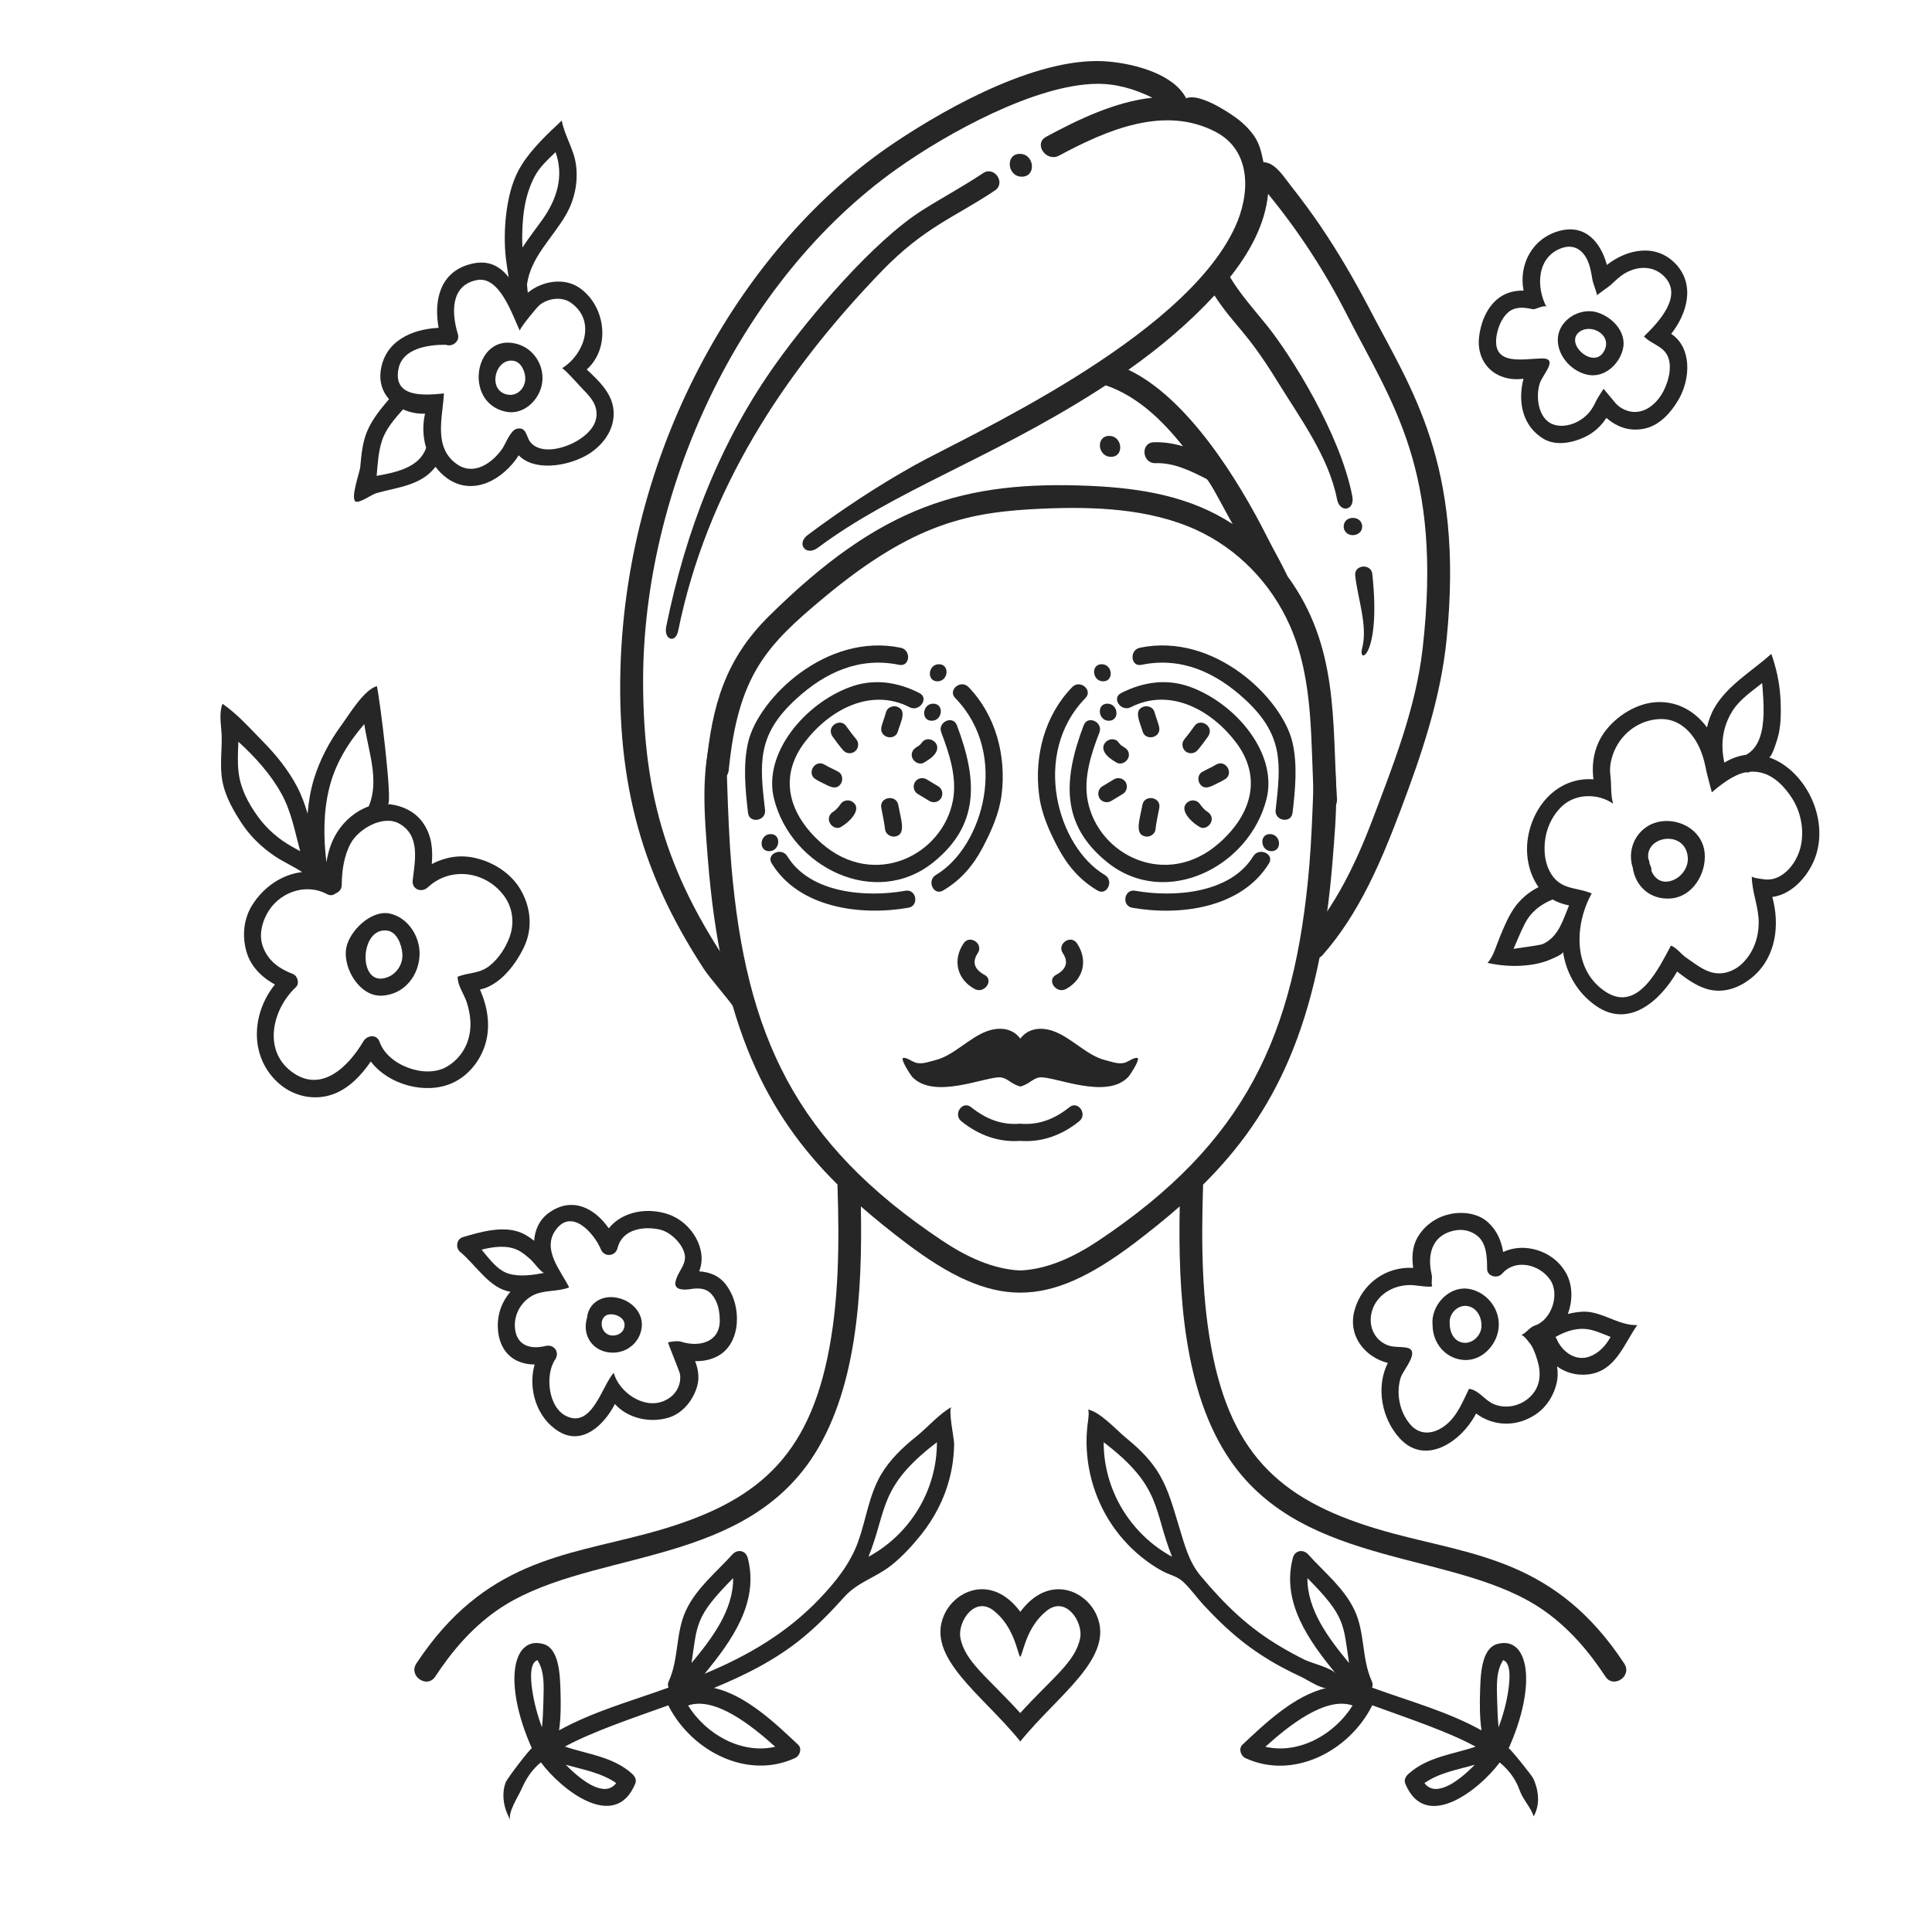 <svg version="1.0" preserveAspectRatio="xMidYMid meet" height="100" viewBox="0 0 75 75" zoomAndPan="magnify" width="100" xmlns:xlink="http://www.w3.org/1999/xlink" xmlns="http://www.w3.org/2000/svg"><defs><clipPath id="12c15ec2bb"><path clip-rule="nonzero" d="M 24 2.137 L 57 2.137 L 57 40 L 24 40 Z M 24 2.137"></path></clipPath><clipPath id="f5e5c38e57"><path clip-rule="nonzero" d="M 57 25 L 70.746 25 L 70.746 40 L 57 40 Z M 57 25"></path></clipPath><clipPath id="a1cf0135d9"><path clip-rule="nonzero" d="M 8.496 26 L 21 26 L 21 43 L 8.496 43 Z M 8.496 26"></path></clipPath></defs><path fill-rule="nonzero" fill-opacity="1" d="M 39.609 50.18 C 40.973 50.18 42.332 49.543 44.016 48.277 C 44.641 47.801 45.238 47.324 45.797 46.832 C 45.73 50.141 45.938 54.035 47.754 56.684 C 50.668 60.934 56.57 60.156 59.945 62.527 C 60.91 63.207 61.68 64.105 62.324 65.086 C 62.641 65.566 63.371 65.059 63.055 64.582 C 60.43 60.586 57.285 60.387 54.102 59.535 C 50.121 58.469 47.969 56.84 47.102 52.723 C 46.641 50.531 46.633 48.258 46.703 46.031 C 46.703 46.016 46.703 46.004 46.703 45.988 C 49.461 43.254 51.234 39.789 51.738 33.328 C 51.871 31.652 52.027 29.969 51.539 28.34 C 51.426 27.965 51.254 27.031 50.906 26.863 C 50.867 27.457 51.031 28.027 51.035 28.613 C 51.035 28.672 50.98 31.82 50.828 33.598 C 50.266 40.199 48.352 44.352 42.645 48.16 C 41.738 48.766 40.703 49.27 39.609 49.32 C 38.516 49.27 37.48 48.766 36.574 48.16 C 30.867 44.355 28.953 40.199 28.391 33.598 C 28.238 31.82 28.184 28.672 28.184 28.613 C 28.188 28.027 28.348 27.457 28.312 26.863 C 27.965 27.031 27.793 27.965 27.68 28.34 C 27.188 29.969 27.348 31.652 27.477 33.328 C 27.984 39.789 29.754 43.254 32.516 45.988 C 32.512 46.004 32.512 46.016 32.512 46.031 C 32.582 48.258 32.578 50.531 32.117 52.723 C 31.246 56.844 29.094 58.469 25.113 59.535 C 21.93 60.391 18.789 60.586 16.16 64.582 C 15.848 65.059 16.578 65.566 16.895 65.086 C 17.539 64.105 18.305 63.207 19.273 62.527 C 22.648 60.156 28.551 60.934 31.465 56.684 C 33.277 54.035 33.484 50.141 33.418 46.832 C 33.98 47.324 34.574 47.801 35.203 48.277 C 36.883 49.543 38.246 50.18 39.609 50.18 Z M 39.609 50.18" fill="#262626"></path><path fill-rule="nonzero" fill-opacity="1" d="M 39.609 62.57 C 38.52 61.102 37.082 61.711 36.648 62.699 C 35.922 64.352 38.156 65.797 39.609 67.602 C 41.062 65.797 43.297 64.352 42.57 62.699 C 42.133 61.711 40.695 61.105 39.609 62.57 Z M 41.934 63.574 C 41.762 64.512 40.848 65.129 39.605 66.5 C 38.367 65.129 37.453 64.512 37.281 63.574 C 37.172 62.961 37.832 61.938 38.578 62.527 C 39.383 63.164 39.488 64.168 39.605 64.324 C 39.727 64.168 39.832 63.164 40.637 62.527 C 41.383 61.938 42.043 62.961 41.934 63.574 Z M 41.934 63.574" fill="#262626"></path><path fill-rule="nonzero" fill-opacity="1" d="M 59.695 69.645 C 59.672 69.438 59.609 69.234 59.527 69.051 C 59.461 68.91 58.586 67.828 58.566 67.871 C 59.676 65.391 59.348 63.5 58.137 63.816 C 57.477 63.984 57.477 65.125 57.457 65.637 C 57.441 66.129 57.438 66.664 57.512 67.172 C 56.188 66.441 54.824 66.078 53.262 65.512 C 53.293 65.441 53.297 65.359 53.254 65.266 C 52.855 64.395 52.996 63.383 52.582 62.508 C 52.176 61.645 51.414 61.043 50.789 60.348 C 50.59 60.125 50.266 60.18 50.188 60.48 C 49.738 62.195 50.797 63.68 51.859 64.973 C 51.668 64.738 50.949 64.574 50.66 64.438 C 50.32 64.27 49.988 64.09 49.664 63.895 C 49.094 63.555 48.559 63.16 48.066 62.715 C 47.547 62.246 47.074 61.73 46.625 61.195 C 46.129 60.609 45.973 59.914 45.75 59.195 C 45.547 58.539 45.371 57.867 45.027 57.27 C 44.699 56.699 44.23 56.242 43.727 55.832 C 43.355 55.527 42.691 54.789 42.219 54.715 C 42.312 54.73 42.227 55.23 42.219 55.297 C 42.066 56.582 42.363 57.902 43.043 59.004 C 43.379 59.547 43.809 60.035 44.305 60.438 C 44.566 60.648 44.848 60.844 45.145 61 C 45.418 61.145 45.688 61.184 45.926 61.402 C 46.215 61.668 46.453 62.016 46.723 62.305 C 47.176 62.797 47.656 63.262 48.176 63.68 C 48.652 64.062 49.164 64.395 49.703 64.691 C 49.977 64.84 50.262 64.98 50.547 65.113 C 50.734 65.203 51.301 65.57 51.5 65.527 C 50.25 65.801 49.062 66.949 48.23 67.73 C 48.07 67.883 48.168 68.168 48.348 68.25 C 50.211 69.109 52.352 67.977 53.242 66.258 C 53.254 66.238 53.262 66.219 53.27 66.199 C 54.758 66.738 56.211 67.223 57.285 67.805 C 56.391 68.109 55.422 68.195 54.68 68.859 C 54.57 68.957 54.492 69.094 54.555 69.246 C 55.336 71.133 57.422 69.488 58.219 68.418 C 58.578 68.719 58.84 69.062 58.996 69.508 C 59.125 69.871 59.434 70.168 59.535 70.512 C 59.691 70.242 59.73 69.941 59.695 69.645 Z M 58.352 64.445 C 58.363 64.473 58.727 64.461 58.551 65.629 C 58.48 66.113 58.348 66.594 58.176 67.055 C 58.141 66.738 58.129 66.363 58.121 66.07 C 58.105 65.461 58.062 64.898 58.352 64.445 Z M 52.371 64.559 C 51.562 63.586 50.746 62.492 50.754 61.262 C 52.25 62.766 52.141 63.051 52.371 64.559 Z M 42.844 55.988 C 45.121 57.719 44.766 58.609 45.5 60.434 C 43.871 59.547 42.844 57.836 42.844 55.988 Z M 49.121 67.809 C 49.996 67.02 51.449 65.84 52.508 66.207 C 51.805 67.332 50.43 68.109 49.121 67.809 Z M 55.297 69.219 C 55.875 68.816 56.578 68.699 57.25 68.508 C 56.645 69.133 55.738 69.812 55.297 69.219 Z M 55.297 69.219" fill="#262626"></path><path fill-rule="nonzero" fill-opacity="1" d="M 36.938 55.305 C 36.895 54.977 36.867 54.66 36.941 54.621 C 36.484 54.863 35.992 55.426 35.57 55.766 C 35.035 56.191 34.535 56.672 34.188 57.266 C 33.727 58.066 33.617 59.012 33.305 59.871 C 32.992 60.719 32.43 61.418 31.812 62.066 C 30.551 63.387 29.035 64.277 27.355 64.973 C 28.418 63.68 29.477 62.195 29.027 60.48 C 28.949 60.18 28.625 60.125 28.426 60.348 C 27.801 61.043 27.039 61.645 26.633 62.508 C 26.219 63.383 26.359 64.398 25.961 65.266 C 25.918 65.359 25.922 65.441 25.953 65.512 C 24.379 66.078 23.031 66.441 21.703 67.172 C 21.777 66.664 21.773 66.129 21.758 65.637 C 21.738 65.125 21.738 63.984 21.078 63.816 C 19.867 63.5 19.539 65.391 20.648 67.871 C 20.625 67.816 19.691 69.031 19.629 69.195 C 19.453 69.672 19.559 70.23 19.824 70.668 C 19.672 70.414 20.133 69.711 20.23 69.484 C 20.422 69.051 20.625 68.723 20.996 68.414 C 21.793 69.484 23.879 71.129 24.66 69.242 C 24.723 69.094 24.645 68.953 24.535 68.855 C 23.793 68.191 22.824 68.105 21.93 67.801 C 23.004 67.223 24.457 66.734 25.949 66.199 C 25.953 66.219 25.961 66.234 25.969 66.254 C 26.863 67.973 29.004 69.105 30.867 68.246 C 31.047 68.164 31.145 67.883 30.984 67.73 C 30.148 66.945 28.965 65.797 27.715 65.527 C 28.965 65.012 30.168 64.406 31.211 63.535 C 31.77 63.07 32.281 62.543 32.766 62.004 C 33.289 61.414 33.984 61.25 34.59 60.773 C 35.031 60.426 35.414 60.004 35.766 59.566 C 36.27 58.934 36.652 58.199 36.855 57.418 C 36.973 56.969 37.035 56.504 37.039 56.039 C 37.039 55.941 36.98 55.617 36.938 55.305 Z M 28.461 61.262 C 28.473 62.492 27.656 63.586 26.844 64.559 C 27.074 63.051 26.965 62.766 28.461 61.262 Z M 20.863 64.445 C 21.152 64.898 21.109 65.461 21.094 66.07 C 21.086 66.363 21.074 66.738 21.039 67.055 C 20.867 66.594 20.738 66.113 20.664 65.629 C 20.488 64.461 20.852 64.473 20.863 64.445 Z M 23.922 69.219 C 23.477 69.812 22.574 69.133 21.965 68.508 C 22.641 68.699 23.34 68.816 23.922 69.219 Z M 26.711 66.207 C 27.766 65.84 29.219 67.02 30.094 67.809 C 28.789 68.109 27.41 67.332 26.711 66.207 Z M 33.715 60.434 C 34.449 58.609 34.094 57.719 36.371 55.988 C 36.375 57.836 35.344 59.547 33.715 60.434 Z M 33.715 60.434" fill="#262626"></path><g clip-path="url(#12c15ec2bb)"><path fill-rule="nonzero" fill-opacity="1" d="M 53.141 11.945 C 52.57 10.855 51.949 9.789 51.258 8.77 C 50.895 8.238 50.512 7.719 50.113 7.215 C 49.859 6.898 49.512 6.305 49.047 6.297 C 48.973 5.93 48.898 5.57 48.668 5.254 C 48.473 4.98 48.227 4.746 47.953 4.551 C 47.574 4.277 46.52 3.609 46.047 3.816 C 45.555 2.867 44.051 2.484 43.051 2.391 C 40.438 2.145 36.902 4.082 34.727 5.539 C 28.914 9.426 24.332 17.242 24.086 25.945 C 23.941 31.035 25.258 34.445 27.32 37.609 C 27.531 37.934 28.215 38.723 28.441 39.039 C 28.773 39.508 29.043 38.531 28.711 38.062 C 25.91 34.113 24.973 30.922 24.965 26.465 C 24.957 19.109 28.641 10.93 34.84 6.539 C 36.781 5.164 40.184 3.289 42.562 3.254 C 43.32 3.242 44.059 3.457 44.734 3.793 C 43.281 3.949 41.852 4.641 40.613 5.309 C 40.105 5.582 40.617 6.309 41.117 6.039 C 42.938 5.062 45.191 4.07 47.195 5.121 C 48.605 5.863 48.527 7.555 47.945 8.812 C 45.934 13.188 37.434 16.973 35.465 18.082 C 34.039 18.883 32.672 19.785 31.359 20.766 C 30.898 21.109 31.285 21.605 31.746 21.266 C 34.719 19.047 38.406 17.836 42.562 15.191 C 42.977 14.926 42.91 14.953 42.957 14.969 C 44.168 15.398 45.117 16.312 45.922 17.324 C 45.559 17.219 45.188 17.156 44.789 17.168 C 44.262 17.188 44.336 18 44.859 17.98 C 45.574 17.957 46.211 18.277 46.832 18.59 C 46.957 18.648 47.609 19.934 47.852 20.344 C 46.207 19.266 44.309 18.953 42.352 18.863 C 37.414 18.645 34.203 19.617 29.855 23.914 C 28.145 25.605 27.645 27.383 27.414 29.746 C 27.355 30.312 28.234 30.469 28.289 29.895 C 28.656 26.211 29.75 25.059 31.98 23.203 C 35.496 20.273 37.652 19.871 40.469 19.746 C 42.449 19.66 44.602 19.734 46.43 20.566 C 48.055 21.305 49.355 22.66 50.074 24.289 C 51.02 26.434 50.867 28.809 51.012 31.094 C 51.051 31.668 51.938 31.59 51.902 31.016 C 51.707 28.02 51.984 25.105 49.98 22.367 C 49.738 21.848 49.438 21.344 49.207 20.879 C 48.074 18.625 46.102 15.445 43.805 14.355 C 45.02 13.496 46.129 12.566 47.145 11.469 C 47.934 12.68 48.359 12.801 49.598 14.82 C 50.461 16.219 51.586 17.742 51.902 19.375 C 52.008 19.93 52.605 19.828 52.496 19.262 C 52.02 16.805 50.086 13.762 49.195 12.652 C 48.699 12.035 48.16 11.441 47.75 10.758 C 48.5 9.812 49.109 8.73 49.227 7.527 C 50.418 8.98 51.441 10.551 52.293 12.23 C 54.043 15.66 56.023 18.262 55.223 25.203 C 54.957 27.496 54.09 29.684 53.277 31.828 C 52.648 33.488 51.848 35.152 50.668 36.496 C 50.289 36.93 50.973 37.5 51.352 37.066 C 52.777 35.445 53.625 33.422 54.379 31.426 C 55.191 29.273 55.934 27.094 56.16 24.789 C 56.84 17.98 54.77 15.086 53.141 11.945 Z M 53.141 11.945" fill="#262626"></path></g><path fill-rule="nonzero" fill-opacity="1" d="M 39.59 5.973 C 39.016 5.973 39.098 6.859 39.668 6.859 C 40.242 6.859 40.16 5.973 39.59 5.973 Z M 39.59 5.973" fill="#262626"></path><path fill-rule="nonzero" fill-opacity="1" d="M 52.516 20.105 C 52.16 20.105 52.055 20.504 52.281 20.695 C 52.492 20.871 52.906 20.746 52.879 20.41 C 52.863 20.246 52.738 20.105 52.516 20.105 Z M 52.516 20.105" fill="#262626"></path><path fill-rule="nonzero" fill-opacity="1" d="M 53.273 22.285 C 53.227 21.859 52.562 21.918 52.609 22.344 C 52.703 23.23 53.105 24.293 52.879 25.164 C 52.703 25.828 53.617 25.477 53.273 22.285 Z M 53.273 22.285" fill="#262626"></path><path fill-rule="nonzero" fill-opacity="1" d="M 34.238 10.516 C 35.906 8.797 37.086 8.426 38.621 7.395 C 39.062 7.098 38.594 6.43 38.16 6.723 C 37.398 7.234 36.586 7.668 35.812 8.156 C 33.895 9.367 31.441 12.273 30.168 14.051 C 27.957 17.125 26.613 20.625 25.863 24.32 C 25.758 24.836 26.223 25 26.328 24.484 C 27.43 19.047 30.41 14.48 34.238 10.516 Z M 34.238 10.516" fill="#262626"></path><path fill-rule="nonzero" fill-opacity="1" d="M 43.059 16.922 C 42.531 16.922 42.605 17.734 43.129 17.734 C 43.656 17.734 43.578 16.922 43.059 16.922 Z M 43.059 16.922" fill="#262626"></path><path fill-rule="nonzero" fill-opacity="1" d="M 41.074 32.914 C 41.445 33.609 41.922 34.168 42.605 34.57 C 42.977 34.789 43.254 34.18 42.887 33.965 C 41.059 32.883 40.016 29.277 42.137 27.098 C 42.438 26.789 41.922 26.363 41.625 26.672 C 40.555 27.766 40.145 29.348 40.336 30.848 C 40.426 31.586 40.73 32.262 41.074 32.914 Z M 41.074 32.914" fill="#262626"></path><path fill-rule="nonzero" fill-opacity="1" d="M 36.332 33.965 C 35.965 34.18 36.238 34.789 36.609 34.57 C 37.293 34.168 37.773 33.609 38.141 32.914 C 38.484 32.262 38.789 31.586 38.883 30.848 C 39.07 29.348 38.66 27.766 37.594 26.668 C 37.293 26.363 36.781 26.789 37.082 27.098 C 39.203 29.273 38.16 32.883 36.332 33.965 Z M 36.332 33.965" fill="#262626"></path><path fill-rule="nonzero" fill-opacity="1" d="M 42.824 26.449 C 43.254 26.449 43.195 25.785 42.766 25.785 C 42.336 25.785 42.398 26.449 42.824 26.449 Z M 42.824 26.449" fill="#262626"></path><path fill-rule="nonzero" fill-opacity="1" d="M 36.391 26.449 C 36.82 26.449 36.883 25.785 36.449 25.785 C 36.023 25.785 35.961 26.449 36.391 26.449 Z M 36.391 26.449" fill="#262626"></path><path fill-rule="nonzero" fill-opacity="1" d="M 50.168 28.797 C 49.762 27.109 47.145 24.543 44.25 25.145 C 43.836 25.23 43.887 25.895 44.309 25.809 C 45.855 25.488 47.191 26.105 48.316 27.137 C 49.828 28.527 49.73 29.621 49.52 31.445 C 49.469 31.867 50.125 31.984 50.176 31.555 C 50.281 30.664 50.379 29.68 50.168 28.797 Z M 50.168 28.797" fill="#262626"></path><path fill-rule="nonzero" fill-opacity="1" d="M 29.699 31.445 C 29.484 29.621 29.387 28.527 30.898 27.141 C 32.023 26.105 33.359 25.488 34.906 25.809 C 35.328 25.895 35.383 25.23 34.965 25.145 C 32.07 24.547 29.453 27.109 29.047 28.797 C 28.836 29.68 28.934 30.664 29.039 31.559 C 29.09 31.984 29.746 31.871 29.699 31.445 Z M 29.699 31.445" fill="#262626"></path><path fill-rule="nonzero" fill-opacity="1" d="M 49.297 32.379 C 48.867 32.379 48.93 33.043 49.355 33.043 C 49.789 33.043 49.727 32.379 49.297 32.379 Z M 49.297 32.379" fill="#262626"></path><path fill-rule="nonzero" fill-opacity="1" d="M 29.918 32.379 C 29.488 32.379 29.43 33.043 29.859 33.043 C 30.285 33.043 30.348 32.379 29.918 32.379 Z M 29.918 32.379" fill="#262626"></path><path fill-rule="nonzero" fill-opacity="1" d="M 48.652 33.238 C 47.762 34.688 45.57 34.848 44.062 34.578 C 43.641 34.504 43.527 35.16 43.953 35.238 C 45.805 35.566 48.195 35.254 49.262 33.516 C 49.484 33.152 48.875 32.875 48.652 33.238 Z M 48.652 33.238" fill="#262626"></path><path fill-rule="nonzero" fill-opacity="1" d="M 35.152 34.578 C 33.645 34.848 31.453 34.691 30.562 33.238 C 30.34 32.875 29.73 33.152 29.957 33.516 C 31.02 35.25 33.414 35.562 35.266 35.238 C 35.691 35.16 35.574 34.504 35.152 34.578 Z M 35.152 34.578" fill="#262626"></path><path fill-rule="nonzero" fill-opacity="1" d="M 42.07 28.152 C 41.258 30.289 41.191 32.031 42.984 33.473 C 45.238 35.289 48.504 33.668 49.168 31.008 C 49.605 29.258 47.988 27.324 46.219 26.672 C 45.301 26.332 44.375 26.469 43.52 26.906 C 43.137 27.102 43.523 27.648 43.898 27.453 C 45.418 26.676 47.023 27.562 47.973 28.809 C 49.012 30.176 48.586 31.625 47.32 32.734 C 45.285 34.523 42.625 33.207 42.223 31.074 C 42.055 30.18 42.363 29.258 42.68 28.43 C 42.828 28.031 42.223 27.75 42.07 28.152 Z M 42.07 28.152" fill="#262626"></path><path fill-rule="nonzero" fill-opacity="1" d="M 32.996 26.672 C 31.227 27.324 29.609 29.258 30.047 31.008 C 30.711 33.668 33.977 35.289 36.234 33.473 C 38.023 32.031 37.957 30.289 37.145 28.152 C 36.992 27.75 36.387 28.031 36.539 28.43 C 36.852 29.258 37.16 30.18 36.992 31.074 C 36.59 33.207 33.93 34.523 31.895 32.738 C 30.629 31.625 30.203 30.176 31.242 28.809 C 32.191 27.562 33.797 26.676 35.316 27.457 C 35.691 27.648 36.078 27.102 35.695 26.906 C 34.84 26.469 33.914 26.332 32.996 26.672 Z M 32.996 26.672" fill="#262626"></path><path fill-rule="nonzero" fill-opacity="1" d="M 43.047 27.98 C 43.477 27.98 43.418 27.316 42.988 27.316 C 42.559 27.316 42.621 27.98 43.047 27.98 Z M 43.047 27.98" fill="#262626"></path><path fill-rule="nonzero" fill-opacity="1" d="M 36.168 27.98 C 36.598 27.98 36.66 27.316 36.227 27.316 C 35.801 27.316 35.738 27.98 36.168 27.98 Z M 36.168 27.98" fill="#262626"></path><path fill-rule="nonzero" fill-opacity="1" d="M 44.816 27.637 C 44.77 27.461 44.551 27.375 44.391 27.434 C 43.996 27.574 44.242 28.004 44.359 28.402 C 44.473 28.785 45.125 28.641 44.988 28.18 C 44.938 27.996 44.867 27.82 44.816 27.637 Z M 44.816 27.637" fill="#262626"></path><path fill-rule="nonzero" fill-opacity="1" d="M 34.824 27.434 C 34.664 27.379 34.445 27.461 34.398 27.637 C 34.352 27.82 34.277 27.996 34.227 28.18 C 34.09 28.641 34.742 28.785 34.852 28.402 C 34.973 28.004 35.219 27.574 34.824 27.434 Z M 34.824 27.434" fill="#262626"></path><path fill-rule="nonzero" fill-opacity="1" d="M 43.805 29.191 C 43.734 29.004 43.539 28.996 43.441 28.844 C 43.223 28.496 42.641 28.824 42.891 29.223 C 43.004 29.398 43.176 29.504 43.348 29.605 C 43.562 29.734 43.91 29.492 43.805 29.191 Z M 43.805 29.191" fill="#262626"></path><path fill-rule="nonzero" fill-opacity="1" d="M 35.867 29.605 C 36.039 29.5 36.215 29.398 36.324 29.223 C 36.574 28.824 35.996 28.496 35.773 28.844 C 35.676 28.996 35.48 29.004 35.414 29.191 C 35.305 29.492 35.652 29.734 35.867 29.605 Z M 35.867 29.605" fill="#262626"></path><path fill-rule="nonzero" fill-opacity="1" d="M 43.223 30.266 C 43.078 30.359 42.926 30.441 42.777 30.535 C 42.625 30.637 42.594 30.852 42.691 31 C 42.797 31.152 43.004 31.184 43.156 31.082 C 43.305 30.988 43.457 30.906 43.602 30.812 C 43.754 30.711 43.789 30.496 43.688 30.348 C 43.582 30.195 43.375 30.164 43.223 30.266 Z M 43.223 30.266" fill="#262626"></path><path fill-rule="nonzero" fill-opacity="1" d="M 35.613 30.812 C 35.758 30.906 35.914 30.988 36.059 31.082 C 36.211 31.184 36.418 31.152 36.523 31 C 36.625 30.852 36.59 30.637 36.438 30.535 C 36.293 30.441 36.137 30.359 35.992 30.266 C 35.84 30.164 35.633 30.195 35.527 30.348 C 35.426 30.496 35.461 30.711 35.613 30.812 Z M 35.613 30.812" fill="#262626"></path><path fill-rule="nonzero" fill-opacity="1" d="M 44.348 31.246 C 44.238 31.84 44.031 32.398 44.473 32.473 C 44.641 32.5 44.84 32.379 44.855 32.199 C 44.887 31.914 44.953 31.641 45.004 31.359 C 45.082 30.938 44.426 30.824 44.348 31.246 Z M 44.348 31.246" fill="#262626"></path><path fill-rule="nonzero" fill-opacity="1" d="M 34.211 31.359 C 34.262 31.641 34.328 31.918 34.359 32.199 C 34.379 32.379 34.574 32.5 34.746 32.473 C 35.188 32.398 34.98 31.84 34.871 31.246 C 34.789 30.824 34.133 30.938 34.211 31.359 Z M 34.211 31.359" fill="#262626"></path><path fill-rule="nonzero" fill-opacity="1" d="M 46.582 31.215 C 46.48 31.062 46.27 31.027 46.121 31.129 C 45.742 31.387 46.184 31.875 46.566 32.102 C 46.875 32.285 47.289 31.762 46.848 31.496 C 46.867 31.508 46.742 31.445 46.582 31.215 Z M 46.582 31.215" fill="#262626"></path><path fill-rule="nonzero" fill-opacity="1" d="M 32.648 32.102 C 33.031 31.875 33.473 31.387 33.098 31.129 C 32.949 31.027 32.734 31.062 32.633 31.211 C 32.473 31.445 32.348 31.508 32.367 31.496 C 31.926 31.762 32.34 32.285 32.648 32.102 Z M 32.648 32.102" fill="#262626"></path><path fill-rule="nonzero" fill-opacity="1" d="M 47.562 30.246 C 47.914 30.02 47.574 29.445 47.184 29.695 C 47.031 29.793 46.906 29.832 46.664 29.969 C 46.504 30.055 46.484 30.293 46.578 30.43 C 46.766 30.699 47.043 30.512 47.27 30.402 C 47.367 30.355 47.469 30.305 47.562 30.246 Z M 47.562 30.246" fill="#262626"></path><path fill-rule="nonzero" fill-opacity="1" d="M 32.637 30.43 C 32.734 30.293 32.711 30.055 32.551 29.965 C 32.312 29.832 32.188 29.793 32.031 29.695 C 31.641 29.441 31.301 30.02 31.652 30.242 C 31.746 30.305 31.848 30.355 31.945 30.402 C 32.172 30.512 32.453 30.699 32.637 30.43 Z M 32.637 30.43" fill="#262626"></path><path fill-rule="nonzero" fill-opacity="1" d="M 46.375 28.176 C 46.25 28.352 46.121 28.527 45.98 28.695 C 45.859 28.832 45.883 29.047 46.02 29.164 C 46.16 29.281 46.371 29.262 46.492 29.121 C 46.633 28.957 46.758 28.781 46.887 28.605 C 47.172 28.207 46.602 27.859 46.375 28.176 Z M 46.375 28.176" fill="#262626"></path><path fill-rule="nonzero" fill-opacity="1" d="M 33.238 28.695 C 33.094 28.527 32.969 28.352 32.84 28.176 C 32.613 27.859 32.043 28.203 32.328 28.605 C 32.457 28.781 32.586 28.957 32.727 29.121 C 32.844 29.262 33.055 29.281 33.195 29.164 C 33.336 29.047 33.355 28.832 33.238 28.695 Z M 33.238 28.695" fill="#262626"></path><path fill-rule="nonzero" fill-opacity="1" d="M 40.996 37.844 C 40.617 38.047 41 38.594 41.379 38.395 C 42.07 38.02 42.242 37.266 41.809 36.621 C 41.57 36.262 41.02 36.641 41.258 37 C 41.504 37.367 41.367 37.645 40.996 37.844 Z M 40.996 37.844" fill="#262626"></path><path fill-rule="nonzero" fill-opacity="1" d="M 37.406 36.621 C 36.973 37.266 37.145 38.02 37.84 38.395 C 38.215 38.594 38.598 38.047 38.219 37.844 C 37.852 37.648 37.711 37.367 37.957 37 C 38.195 36.641 37.648 36.262 37.406 36.621 Z M 37.406 36.621" fill="#262626"></path><path fill-rule="nonzero" fill-opacity="1" d="M 44.141 41.066 C 44.004 41.059 43.836 41.191 43.699 41.242 C 43.441 41.336 43.176 41.219 42.926 41.16 C 42.195 40.988 41.602 40.277 40.879 40.023 C 40.43 39.867 39.918 39.902 39.609 40.32 C 39.297 39.898 38.785 39.867 38.336 40.023 C 37.617 40.277 37.02 40.988 36.289 41.16 C 36.039 41.219 35.773 41.336 35.52 41.242 C 35.379 41.191 35.211 41.059 35.074 41.066 C 34.91 41.074 35.367 41.754 35.402 41.793 C 36.25 42.719 38.289 41.77 38.848 41.824 C 39.121 41.855 39.242 42.078 39.609 42.18 C 39.977 42.078 40.094 41.855 40.367 41.824 C 40.926 41.77 42.969 42.719 43.812 41.793 C 43.848 41.754 44.309 41.074 44.141 41.066 Z M 44.141 41.066" fill="#262626"></path><path fill-rule="nonzero" fill-opacity="1" d="M 41.516 42.98 C 40.938 43.445 40.316 43.684 39.605 43.621 C 38.898 43.684 38.277 43.445 37.699 42.98 C 37.363 42.711 36.984 43.258 37.32 43.527 C 37.992 44.07 38.773 44.352 39.605 44.289 C 40.441 44.352 41.223 44.07 41.895 43.527 C 42.23 43.258 41.852 42.711 41.516 42.98 Z M 41.516 42.98" fill="#262626"></path><path fill-rule="nonzero" fill-opacity="1" d="M 64.59 31.875 C 63.66 31.941 63.109 32.844 63.383 33.68 C 63.488 34.422 64.074 34.934 64.848 34.879 C 65.707 34.82 66.242 33.914 66.176 33.121 C 66.109 32.32 65.348 31.82 64.59 31.875 Z M 65.52 33.285 C 65.555 33.73 65.191 34.156 64.762 34.219 C 64.43 34.266 64.211 34.066 64.105 33.801 C 64.113 33.746 64.105 33.684 64.074 33.617 C 64.059 33.586 64.047 33.555 64.035 33.523 C 64.035 33.512 64.031 33.5 64.031 33.484 C 64.027 33.43 64.012 33.379 63.988 33.34 C 63.852 32.438 65.43 32.195 65.52 33.285 Z M 65.52 33.285" fill="#262626"></path><g clip-path="url(#f5e5c38e57)"><path fill-rule="nonzero" fill-opacity="1" d="M 68.891 25.789 C 68.855 25.656 68.812 25.52 68.762 25.383 C 68.035 26.039 67.07 26.594 66.566 27.457 C 66.422 27.703 66.324 27.965 66.266 28.238 C 65.824 27.645 65.184 27.238 64.371 27.254 C 63.562 27.273 62.75 27.785 62.285 28.422 C 61.895 28.965 61.773 29.613 61.859 30.254 C 60.562 30.156 59.562 31.164 59.324 32.461 C 59.207 33.109 59.316 33.801 59.672 34.359 C 59.691 34.387 59.707 34.41 59.727 34.438 C 59.332 34.637 59 34.918 58.746 35.301 C 58.527 35.637 58.375 36.008 58.223 36.375 C 58.086 36.699 57.984 37.117 57.746 37.379 C 58.215 37.484 58.711 37.523 59.188 37.48 C 59.469 37.457 59.746 37.406 60.012 37.316 C 60.098 37.285 60.691 37.059 60.676 36.949 C 60.797 37.762 61.219 38.527 61.938 39.035 C 63.23 39.953 64.461 38.844 65.105 37.715 C 65.457 37.988 65.816 38.254 66.242 38.387 C 66.91 38.594 67.574 38.336 68.078 37.891 C 68.953 37.117 69.094 35.891 68.801 34.82 C 69.613 34.719 70.281 33.914 70.512 33.152 C 70.746 32.371 70.609 31.516 70.227 30.805 C 69.887 30.176 69.348 29.633 68.668 29.398 C 68.781 29.438 69.027 28.605 69.043 28.52 C 69.121 28.168 69.137 27.805 69.129 27.449 C 69.121 26.855 69.047 26.328 68.891 25.789 Z M 67.258 27.594 C 67.535 27.152 67.988 26.852 68.406 26.516 C 68.441 26.926 68.473 27.332 68.461 27.742 C 68.438 28.316 68.328 29.004 67.785 29.301 C 67.484 29.34 67.199 29.449 66.938 29.605 C 66.789 28.895 66.859 28.227 67.258 27.594 Z M 60.57 35.953 C 60.418 36.246 60.215 36.5 59.891 36.648 C 59.766 36.703 58.762 36.824 58.754 36.836 C 58.898 36.512 59.027 36.18 59.191 35.863 C 59.43 35.395 59.805 35.109 60.273 34.918 C 60.469 35.031 60.688 35.105 60.91 35.148 C 60.801 35.41 60.703 35.695 60.57 35.953 Z M 69.578 31.004 C 69.891 31.504 70.02 32.121 69.934 32.699 C 69.867 33.176 69.598 33.672 69.199 33.949 C 69.008 34.082 68.816 34.145 68.59 34.145 C 68.527 34.145 68.004 34.082 68.004 34.02 C 68.008 34.641 68.281 35.219 68.273 35.84 C 68.266 36.398 68.078 36.938 67.691 37.344 C 67.344 37.715 66.828 37.895 66.344 37.715 C 66.023 37.598 65.75 37.375 65.469 37.184 C 65.266 37.047 65.086 36.789 64.867 36.707 C 64.406 37.551 63.605 39.305 62.355 38.516 C 61.039 37.68 61.121 35.891 61.789 34.684 C 61.25 34.449 60.672 34.547 60.281 34.02 C 59.961 33.59 59.906 33 60 32.484 C 60.086 32.02 60.328 31.559 60.695 31.246 C 61.234 30.793 62.062 30.809 62.621 31.199 C 62.516 30.852 62.562 30.465 62.516 30.109 C 62.461 29.734 62.566 29.324 62.742 28.996 C 63.09 28.332 63.789 27.895 64.547 27.914 C 65.176 27.934 65.645 28.383 65.918 28.914 C 66.055 29.18 66.148 29.473 66.207 29.77 C 66.27 30.102 66.371 30.43 66.453 30.758 C 66.812 30.453 67.289 30.074 67.766 29.98 C 67.824 29.992 67.887 29.988 67.961 29.957 C 68.086 29.953 68.219 29.961 68.355 29.992 C 68.883 30.113 69.301 30.566 69.578 31.004 Z M 69.578 31.004" fill="#262626"></path></g><path fill-rule="nonzero" fill-opacity="1" d="M 61.996 12.125 C 61.613 12.008 61.148 12.133 60.852 12.398 C 60.035 13.121 60.664 14.312 61.59 14.539 C 62.25 14.703 62.852 14.164 63 13.559 C 63.164 12.895 62.582 12.297 61.996 12.125 Z M 62.316 13.527 C 61.977 14.449 60.711 13.371 61.297 12.895 C 61.73 12.547 62.523 12.961 62.316 13.527 Z M 62.316 13.527" fill="#262626"></path><path fill-rule="nonzero" fill-opacity="1" d="M 64.875 12.961 C 65.496 12.176 65.816 11.051 65.047 10.242 C 64.285 9.438 63.16 9.668 62.379 10.285 C 62.148 9.434 61.566 8.691 60.543 8.961 C 59.477 9.246 58.949 10.277 59.145 11.281 C 58.77 11.273 58.402 11.371 58.102 11.633 C 57.688 11.988 57.465 12.582 57.414 13.117 C 57.363 13.625 57.539 14.125 57.957 14.434 C 58.309 14.691 58.727 14.758 59.141 14.703 C 58.918 15.574 59.082 16.535 59.926 17.039 C 60.391 17.316 61.031 17.195 61.492 16.98 C 61.875 16.805 62.148 16.547 62.359 16.223 C 62.781 16.586 63.281 16.77 63.879 16.629 C 64.453 16.492 64.883 15.992 65.164 15.508 C 65.641 14.68 65.668 13.477 64.875 12.961 Z M 64.273 13.379 C 64.492 13.508 64.695 13.648 64.777 13.926 C 64.891 14.305 64.777 14.746 64.617 15.098 C 64.406 15.555 63.984 16.004 63.441 15.992 C 63.188 15.984 62.922 15.867 62.746 15.684 C 62.688 15.625 62.254 15.09 62.25 15.094 C 62.141 15.266 62.027 15.426 61.941 15.605 C 61.809 15.887 61.648 16.113 61.363 16.297 C 61.059 16.496 60.637 16.602 60.289 16.473 C 59.699 16.258 59.605 15.367 59.781 14.863 C 59.902 14.52 60.523 13.895 59.84 13.914 C 59.105 13.934 57.926 14.207 58.094 13.055 C 58.141 12.73 58.293 12.344 58.547 12.125 C 58.816 11.891 59.18 11.93 59.504 12.004 C 59.609 12.027 59.973 11.801 60.039 11.926 C 59.613 11.129 59.664 9.938 60.664 9.617 C 61.129 9.473 61.469 9.73 61.645 10.148 C 61.73 10.355 61.77 10.57 61.805 10.789 C 61.844 11.031 61.949 11.23 62 11.465 C 61.996 11.441 62.465 11.121 62.52 11.07 C 62.711 10.895 62.883 10.715 63.113 10.59 C 63.586 10.332 64.145 10.309 64.559 10.688 C 65.398 11.453 64.379 12.516 63.816 13.062 C 63.949 13.195 64.113 13.285 64.273 13.379 Z M 64.273 13.379" fill="#262626"></path><path fill-rule="nonzero" fill-opacity="1" d="M 20.059 13.348 C 18.422 12.91 17.961 15.621 19.625 15.98 C 20.34 16.137 20.977 15.496 21.051 14.828 C 21.125 14.16 20.707 13.523 20.059 13.348 Z M 20.391 14.719 C 20.379 15.062 20.098 15.371 19.738 15.324 C 18.895 15.211 19.199 13.879 19.945 14.008 C 20.242 14.059 20.402 14.453 20.391 14.719 Z M 20.391 14.719" fill="#262626"></path><path fill-rule="nonzero" fill-opacity="1" d="M 22.777 14.344 C 23.715 13.504 23.52 11.883 22.492 11.172 C 21.895 10.762 21.043 10.906 20.488 11.363 C 20.48 11.258 20.469 11.152 20.457 11.051 C 20.598 9.984 21.441 9.25 21.965 8.348 C 22.301 7.766 22.445 7.094 22.363 6.426 C 22.289 5.797 21.918 5.285 21.809 4.68 C 21.277 5.172 20.645 5.773 20.258 6.391 C 19.93 6.906 19.77 7.496 19.68 8.094 C 19.594 8.66 19.574 9.254 19.617 9.824 C 19.645 10.141 19.699 10.453 19.746 10.762 C 19.41 10.34 18.969 10.074 18.285 10.246 C 17.07 10.547 16.836 11.672 17.027 12.727 C 15.98 12.777 14.934 13.242 14.777 14.402 C 14.719 14.844 14.855 15.215 15.102 15.496 C 14.781 15.871 14.469 16.25 14.266 16.711 C 14.066 17.164 14.031 17.652 13.984 18.137 C 13.961 18.344 13.605 19.328 13.797 19.465 C 13.93 19.559 14.434 19.195 14.598 19.148 C 15.418 18.91 16.34 18.863 16.906 18.121 C 17.035 18.293 17.188 18.445 17.367 18.574 C 18.379 19.281 19.543 18.605 20.137 17.676 C 20.746 18.301 21.988 18.105 22.746 17.688 C 23.281 17.391 23.738 16.867 23.812 16.242 C 23.91 15.406 23.332 14.863 22.777 14.344 Z M 20.309 8.441 C 20.363 7.887 20.492 7.352 20.75 6.859 C 20.945 6.484 21.266 6.199 21.566 5.906 C 21.898 6.828 21.629 7.734 21.035 8.555 C 20.785 8.906 20.516 9.246 20.281 9.609 C 20.262 9.223 20.273 8.832 20.309 8.441 Z M 16.535 17.406 C 16.266 18.152 15.371 18.34 14.621 18.473 C 14.664 18.008 14.684 17.539 14.832 17.098 C 14.988 16.629 15.324 16.258 15.645 15.891 C 15.906 16.012 16.207 16.07 16.5 16.059 C 16.398 16.496 16.414 16.961 16.543 17.391 C 16.539 17.398 16.539 17.402 16.535 17.406 Z M 23.156 16.133 C 23.125 16.57 22.773 16.891 22.418 17.105 C 21.934 17.402 20.996 17.672 20.582 17.156 C 20.43 16.961 20.438 16.543 20.051 16.648 C 19.809 16.715 19.625 17.238 19.496 17.422 C 19.105 17.98 18.395 18.48 17.738 18.02 C 16.812 17.371 17.184 16.203 17.234 15.273 C 16.492 15.348 15.246 15.457 15.469 14.32 C 15.629 13.516 16.629 13.379 17.309 13.383 C 17.531 13.48 17.867 13.273 17.773 12.965 C 17.527 12.16 17.477 11.066 18.523 10.871 C 19.402 10.711 19.891 12.234 20.18 12.84 C 20.148 12.773 20.84 11.922 20.953 11.836 C 21.277 11.582 21.797 11.5 22.152 11.746 C 23.156 12.438 22.688 13.758 21.816 14.297 C 21.867 14.27 22.465 14.938 22.543 15.02 C 22.848 15.344 23.188 15.641 23.156 16.133 Z M 23.156 16.133" fill="#262626"></path><path fill-rule="nonzero" fill-opacity="1" d="M 57.105 50.051 C 56.289 49.852 55.531 50.66 55.613 51.441 C 55.613 52.117 56.086 52.715 56.77 52.789 C 57.48 52.871 58.082 52.262 58.172 51.59 C 58.266 50.887 57.785 50.215 57.105 50.051 Z M 57.504 51.555 C 57.461 51.879 57.145 52.164 56.816 52.125 C 56.441 52.082 56.277 51.719 56.277 51.383 C 56.234 50.973 56.641 50.582 57.059 50.723 C 57.391 50.836 57.547 51.23 57.504 51.555 Z M 57.504 51.555" fill="#262626"></path><path fill-rule="nonzero" fill-opacity="1" d="M 63.043 51.371 C 62.5 51.223 61.98 50.879 61.398 50.922 C 61.215 50.934 61.035 50.965 60.863 51.008 C 61.066 50.469 61.055 49.844 60.762 49.363 C 60.27 48.547 59.176 48.215 58.352 48.602 C 58.281 48.176 58.121 47.781 57.777 47.461 C 57.395 47.102 56.797 47.023 56.301 47.129 C 55.75 47.242 55.277 47.582 55.008 48.074 C 54.82 48.422 54.805 48.828 54.859 49.219 C 53.816 49.156 52.879 49.82 52.586 50.852 C 52.305 51.852 52.984 52.684 53.875 52.91 C 53.402 53.848 53.637 55.082 54.348 55.848 C 55.348 56.918 56.746 55.953 57.301 54.871 C 57.988 55.383 58.902 55.41 59.656 54.879 C 60.062 54.59 60.328 54.148 60.434 53.668 C 60.48 53.457 60.477 53.25 60.445 53.043 C 60.777 53.285 61.191 53.406 61.648 53.355 C 62.715 53.234 63.031 52.188 63.559 51.441 C 63.383 51.445 63.211 51.418 63.043 51.371 Z M 59.336 54.281 C 58.973 54.59 58.465 54.691 58.016 54.52 C 57.645 54.379 57.422 53.965 57.027 53.914 C 56.785 54.406 56.574 54.957 56.133 55.312 C 55.703 55.664 55.145 55.758 54.75 55.301 C 54.332 54.816 54.188 54.102 54.371 53.488 C 54.461 53.184 55.191 52.406 54.582 52.312 C 54.309 52.27 54.059 52.316 53.797 52.191 C 53.324 51.965 53.129 51.457 53.242 50.965 C 53.352 50.484 53.727 50.133 54.184 49.977 C 54.418 49.898 54.668 49.871 54.91 49.895 C 54.973 49.902 55.617 49.992 55.598 49.922 C 55.547 49.777 55.613 49.629 55.578 49.484 C 55.398 48.715 55.578 47.953 56.453 47.77 C 56.773 47.703 57.094 47.77 57.348 47.973 C 57.719 48.27 57.727 48.828 57.73 49.258 C 57.73 49.559 58.141 49.648 58.316 49.441 C 58.824 48.852 59.758 49.082 60.168 49.668 C 60.57 50.234 60.23 51.246 59.582 51.457 C 59.375 51.527 59.254 51.746 59.047 51.832 C 59.137 51.793 59.41 52.172 59.453 52.238 C 59.574 52.445 59.66 52.715 59.719 52.949 C 59.84 53.453 59.746 53.934 59.336 54.281 Z M 61.699 52.664 C 61.152 52.859 60.633 52.465 60.43 51.98 C 60.418 51.949 60.402 51.926 60.383 51.902 C 60.723 51.707 61.109 51.57 61.488 51.586 C 61.84 51.602 62.18 51.766 62.523 51.898 C 62.336 52.234 62.078 52.527 61.699 52.664 Z M 61.699 52.664" fill="#262626"></path><path fill-rule="nonzero" fill-opacity="1" d="M 23.832 50.359 C 23.277 50.305 22.824 50.648 22.789 51.168 C 22.781 51.184 22.773 51.203 22.77 51.227 C 22.621 51.852 22.992 52.418 23.637 52.5 C 24.258 52.582 24.828 52.164 24.91 51.543 C 24.992 50.906 24.43 50.418 23.832 50.359 Z M 24.242 51.488 C 24.211 51.73 23.98 51.863 23.75 51.844 C 23.246 51.805 23.195 50.969 23.77 51.023 C 24.02 51.047 24.281 51.211 24.242 51.488 Z M 24.242 51.488" fill="#262626"></path><path fill-rule="nonzero" fill-opacity="1" d="M 28.191 49.883 C 27.91 49.508 27.543 49.383 27.141 49.352 C 27.484 48.512 26.855 47.457 25.961 47.145 C 25.129 46.852 24.152 47.031 23.633 47.684 C 23.09 46.906 22.211 46.426 21.301 47.086 C 20.934 47.352 20.766 47.746 20.734 48.168 C 20.594 48.051 20.441 47.953 20.27 47.871 C 19.566 47.555 18.66 47.82 17.965 48.027 C 17.719 48.102 17.676 48.441 17.863 48.598 C 18.488 49.117 19.008 50.027 19.816 50.145 C 19.508 50.496 19.32 50.957 19.324 51.469 C 19.328 51.98 19.504 52.48 19.957 52.762 C 20.203 52.91 20.477 52.969 20.754 52.969 C 20.484 53.918 20.836 55.055 21.699 55.574 C 22.598 56.117 23.438 55.34 23.871 54.504 C 24.352 55.043 25.176 55.246 25.906 55.047 C 26.484 54.891 26.902 54.371 27.062 53.82 C 27.156 53.496 27.109 53.152 26.984 52.84 C 27.25 52.844 27.512 52.805 27.766 52.691 C 28.301 52.457 28.559 51.926 28.602 51.367 C 28.641 50.844 28.504 50.305 28.191 49.883 Z M 18.695 48.512 C 19.16 48.395 19.656 48.328 20.082 48.52 C 20.277 48.609 20.461 48.77 20.621 48.914 C 20.699 48.984 21.035 49.43 21.129 49.41 C 20.703 49.5 20.148 49.574 19.727 49.438 C 19.293 49.297 18.977 48.844 18.695 48.512 Z M 26.457 52.09 C 26.293 52.039 26.098 52.078 25.938 52.109 C 25.906 52.117 26.395 53.25 26.402 53.367 C 26.449 53.832 26.184 54.219 25.758 54.391 C 24.98 54.711 24.035 54.047 23.824 53.293 C 23.363 53.805 22.984 55.465 21.977 54.969 C 21.277 54.625 21.152 53.367 21.551 52.777 C 21.738 52.496 21.512 52.172 21.18 52.25 C 20.551 52.402 20.031 52.211 19.988 51.516 C 19.957 51.023 20.227 50.547 20.652 50.305 C 21.09 50.059 21.633 50.16 22.094 49.977 C 21.773 49.328 21.039 48.516 21.559 47.766 C 22.188 46.863 23.07 47.883 23.328 48.504 C 23.461 48.82 23.895 48.773 23.973 48.449 C 24.152 47.719 24.973 47.59 25.609 47.73 C 26 47.82 26.387 48.184 26.535 48.547 C 26.742 49.051 26.32 49.297 26.223 49.758 C 26.152 50.094 26.57 50.078 26.773 50.047 C 27.098 49.996 27.406 49.984 27.641 50.262 C 27.871 50.535 27.938 50.906 27.941 51.25 C 27.949 52.105 27.152 52.305 26.457 52.09 Z M 26.457 52.09" fill="#262626"></path><path fill-rule="nonzero" fill-opacity="1" d="M 15.137 35.465 C 14.418 35.305 13.562 36.137 13.441 36.801 C 13.301 37.582 13.961 38.695 14.824 38.652 C 15.703 38.609 16.285 37.852 16.289 37.016 C 16.289 36.324 15.828 35.621 15.137 35.465 Z M 14.859 37.984 C 13.895 38.129 13.996 35.992 15.027 36.125 C 15.41 36.172 15.586 36.672 15.617 36.992 C 15.668 37.465 15.336 37.914 14.859 37.984 Z M 14.859 37.984" fill="#262626"></path><g clip-path="url(#a1cf0135d9)"><path fill-rule="nonzero" fill-opacity="1" d="M 20.199 34.52 C 19.812 33.871 19.109 33.441 18.383 33.293 C 17.812 33.176 17.254 33.281 16.762 33.543 C 16.805 33 16.773 32.477 16.449 31.984 C 16.145 31.512 15.605 31.258 15.055 31.215 C 15.258 31.23 14.734 27.039 14.629 26.633 C 14.113 26.793 13.555 27.742 13.25 28.156 C 12.781 28.797 12.41 29.504 12.18 30.262 C 12.051 30.695 11.977 31.137 11.941 31.586 C 11.836 31.227 11.707 30.871 11.531 30.535 C 11.184 29.879 10.715 29.301 10.199 28.777 C 9.723 28.293 9.199 27.703 8.637 27.32 C 8.496 27.703 8.582 28.102 8.602 28.488 C 8.625 29.016 8.547 29.543 8.598 30.07 C 8.66 30.75 8.984 31.34 9.344 31.902 C 9.688 32.438 10.129 32.867 10.648 33.223 C 10.984 33.453 11.383 33.625 11.73 33.855 C 10.953 33.938 10.23 34.434 9.793 35.133 C 9.461 35.66 9.398 36.305 9.555 36.898 C 9.707 37.492 10.148 37.934 10.672 38.219 C 9.746 39.363 9.668 41.078 10.867 42.094 C 11.434 42.57 12.215 42.73 12.91 42.484 C 13.535 42.266 14.016 41.754 14.395 41.207 C 15.086 42.121 16.539 42.504 17.559 42.043 C 18.199 41.754 18.672 41.148 18.855 40.48 C 19.047 39.785 18.918 39.062 18.633 38.414 C 19.418 38.25 20.039 37.418 20.352 36.742 C 20.691 36.016 20.602 35.199 20.199 34.52 Z M 12.789 30.562 C 13.02 29.637 13.523 28.824 14.141 28.109 C 14.301 29.184 14.742 30.305 14.312 31.305 C 13.82 31.477 13.387 31.848 13.113 32.27 C 12.871 32.637 12.738 33.051 12.672 33.477 C 12.555 32.504 12.547 31.523 12.789 30.562 Z M 11.355 32.879 C 10.82 32.578 10.367 32.191 10.008 31.695 C 9.621 31.156 9.316 30.578 9.254 29.91 C 9.219 29.539 9.238 29.168 9.254 28.793 C 9.898 29.387 10.492 30.027 10.922 30.805 C 11.309 31.5 11.449 32.285 11.652 33.043 C 11.555 32.988 11.453 32.934 11.355 32.879 Z M 19.781 36.379 C 19.629 36.793 19.359 37.207 19.016 37.484 C 18.605 37.812 18.207 37.738 17.766 37.918 C 17.762 38.25 17.992 38.559 18.102 38.859 C 18.207 39.172 18.273 39.504 18.262 39.836 C 18.238 40.492 17.918 41.074 17.344 41.41 C 16.508 41.898 15.047 41.352 14.734 40.441 C 14.629 40.141 14.258 40.18 14.113 40.414 C 13.52 41.418 12.453 42.477 11.297 41.586 C 10.191 40.73 10.594 39.156 11.484 38.324 C 11.637 38.18 11.555 37.879 11.367 37.809 C 10.84 37.605 10.414 37.305 10.211 36.762 C 10.051 36.336 10.148 35.879 10.355 35.488 C 10.797 34.648 11.855 34.258 12.695 34.711 C 12.828 34.781 12.945 34.754 13.031 34.68 C 13.156 34.633 13.266 34.523 13.266 34.352 C 13.27 33.805 13.352 33.219 13.617 32.734 C 13.926 32.172 14.871 31.625 15.492 31.969 C 16.328 32.43 16.109 33.41 16.02 34.176 C 15.98 34.527 16.367 34.668 16.605 34.449 C 17.488 33.621 18.855 33.82 19.562 34.77 C 19.91 35.238 19.98 35.836 19.781 36.379 Z M 19.781 36.379" fill="#262626"></path></g></svg>
